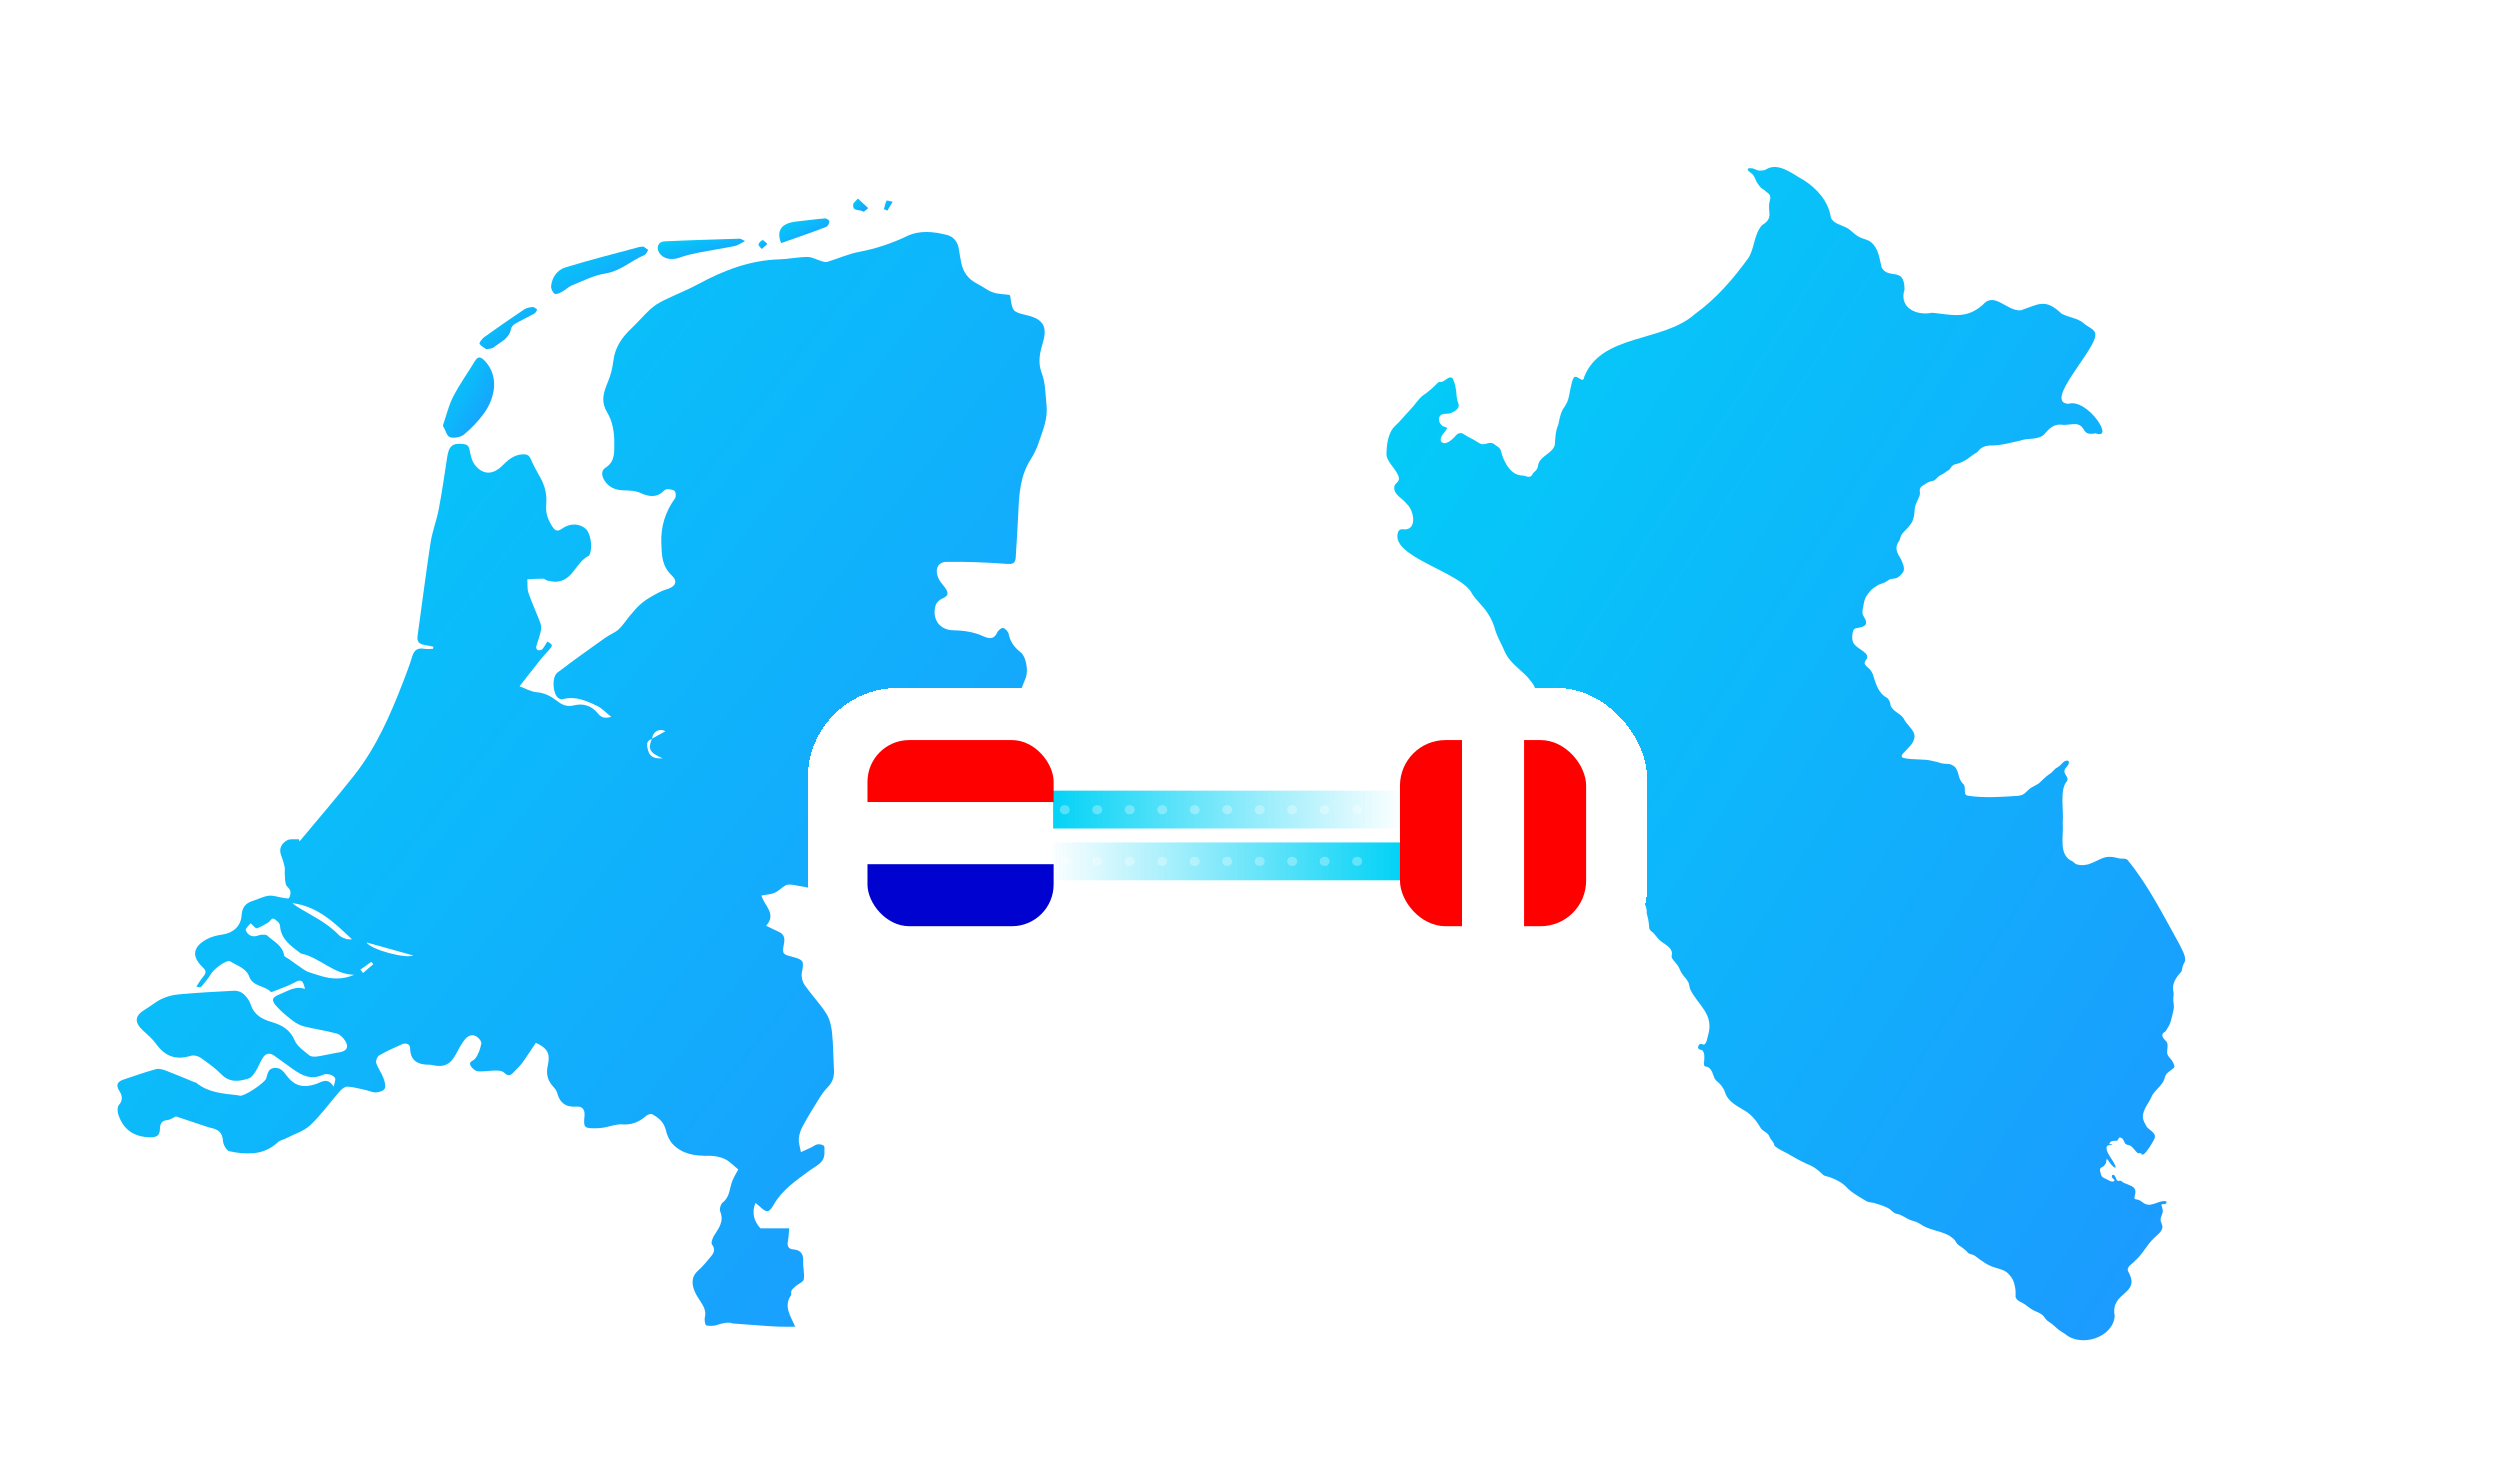<?xml version="1.0" encoding="UTF-8"?> <svg xmlns="http://www.w3.org/2000/svg" width="554" height="327" viewBox="0 0 554 327" fill="none"><g clip-path="url(#clip0_2147_3673)"><path fill-rule="evenodd" clip-rule="evenodd" d="M322.011 84.094C322.442 85.015 322.612 86.013 322.728 87.021C322.777 87.831 322.85 88.684 323.179 89.44C323.591 90.428 322.423 91.136 321.642 91.49C321.235 91.65 320.755 91.674 320.28 91.713C318.675 91.635 318.418 93.418 319.635 94.364C319.902 94.606 320.401 94.606 320.678 94.819C320.416 95.788 318.976 96.535 319.305 97.751C320.193 99.055 322.011 97.242 322.709 96.414C323.378 95.696 324.086 95.958 324.789 96.467C325.574 97.01 326.384 97.276 327.204 97.834C327.582 98.052 328.038 98.42 328.479 98.434C328.993 98.483 329.41 98.27 329.909 98.183C330.457 98.042 330.922 98.216 331.33 98.599C331.664 98.876 331.897 98.943 332.207 99.234C332.677 99.728 332.692 100.334 332.891 100.945C333.637 102.942 334.937 105.326 337.381 105.375C337.948 105.36 338.893 106.039 339.422 105.37C339.465 105.302 339.509 105.258 339.553 105.176C339.587 105.132 339.611 105.06 339.669 104.977C339.679 104.953 339.684 104.953 339.713 104.909C339.713 104.904 339.737 104.875 339.742 104.866C339.727 104.88 339.781 104.812 339.795 104.793C339.931 104.623 340.134 104.493 340.304 104.313C340.571 104.061 340.702 103.712 340.813 103.363C340.988 101.013 344.154 100.557 344.547 98.531C344.668 96.995 344.677 95.57 345.322 94.097C345.599 92.793 345.812 91.339 346.675 90.181C346.835 89.973 346.971 89.682 347.111 89.44C347.737 88.364 347.742 87.133 348.071 85.887C348.241 85.16 348.367 84.143 348.842 83.6C349.565 83.008 350.825 85.165 351.053 83.532C354.816 73.902 368.58 75.909 375.601 69.589C380.294 66.225 384.12 61.752 387.46 57.148C388.837 54.967 388.643 51.938 390.466 49.898C393.274 48.226 391.465 46.84 392.217 44.383C392.309 44.087 392.323 43.908 392.28 43.607C392.285 43.133 391.829 42.798 391.441 42.536C391.339 42.42 391.281 42.396 391.184 42.299C391.111 42.241 390.942 42.076 390.864 42.037C390.636 41.877 390.389 41.785 390.209 41.587C389.875 41.233 389.618 40.869 389.351 40.438C389.361 40.457 389.322 40.385 389.303 40.36C389.293 40.341 389.283 40.326 389.264 40.288C389.196 40.176 389.143 40.031 389.08 39.905C388.968 39.663 388.871 39.381 388.697 39.071C388.551 38.819 388.309 38.538 388.023 38.344C387.785 38.073 387.189 37.84 387.32 37.423C387.485 37.244 387.722 37.273 387.916 37.278C388.333 37.254 388.726 37.399 389.065 37.569C389.506 37.782 389.914 37.85 390.379 37.792C390.786 37.763 391.145 37.705 391.431 37.501C394.122 35.853 397.434 38.693 399.737 39.934C402.665 41.805 405.123 44.601 405.681 47.989C405.972 49.413 407.785 49.762 408.968 50.349C410.088 50.785 410.878 52.016 412.042 52.52C412.925 53.005 414.006 53.063 414.743 53.785C416.391 55.273 416.469 57.371 416.997 59.358C418.684 62.029 422.006 58.99 422.044 64.132C420.74 68.309 424.813 70.001 428.129 69.308C432.498 69.715 435.678 70.825 439.358 67.568C441.981 64.447 444.798 69.124 447.853 68.755C451.795 67.437 453.162 66.027 456.856 69.516C458.369 70.34 460.406 70.476 461.753 71.629C462.621 72.472 464.376 72.977 464.328 74.111C464.57 77.401 452.726 89.139 458.34 89.488C462.558 88.165 468.769 97.649 464.41 96.021C461.041 96.661 462.515 94.388 460.042 93.971C458.917 93.952 457.865 94.267 456.774 94.107C455.024 93.932 453.972 95.12 452.958 96.292C451.499 97.591 449.414 96.986 447.804 97.606C445.467 98.1 443.31 98.793 440.881 98.721C439.926 98.784 439.004 99.123 438.447 99.884C438.297 100.044 438.166 100.179 438.02 100.286C437.118 100.756 436.391 101.478 435.523 102.001C435.087 102.21 434.612 102.486 434.137 102.661C433.817 102.748 433.477 102.806 433.172 102.898C432.692 103.043 432.343 103.562 432.105 103.911C431.93 104.148 431.635 104.289 431.397 104.439C430.956 104.764 430.544 105.074 430.03 105.287C429.429 105.549 429.133 106.194 428.546 106.499C428.149 106.606 427.649 106.688 427.276 106.877C426.646 107.328 425.346 107.754 425.419 108.651C425.458 109.048 425.501 109.465 425.375 109.843C425.08 110.696 424.527 111.534 424.343 112.416C424.231 113.274 424.255 114.18 423.984 114.946C423.838 115.605 423.426 116.153 423.019 116.628C422.554 117.258 421.904 117.786 421.468 118.358C421.172 118.722 421.143 119.201 420.992 119.574C420.876 119.967 420.498 120.297 420.406 120.631C419.819 122.41 421.162 123.287 421.642 124.857C421.884 125.414 422.083 126.199 421.71 126.815C421.312 127.334 420.866 127.838 420.26 128.094C419.727 128.283 419.101 128.211 418.631 128.453C418.263 128.7 417.826 129.035 417.356 129.204C416.924 129.354 416.406 129.471 416.028 129.747C415.392 130.193 414.83 130.44 414.35 131.094C413.38 132.194 413.109 132.955 412.905 134.356C412.765 135.015 412.566 135.776 412.891 136.44C413.681 137.69 414.049 138.66 412.188 139.047C411.741 139.154 410.971 139.139 410.714 139.658C410.437 140.365 410.335 141.437 410.602 142.222C411.15 143.734 413.846 144.31 413.792 145.643C413.725 146.201 412.954 146.627 413.288 147.223C413.516 147.63 413.894 147.873 414.238 148.221C414.583 148.561 414.811 148.924 415 149.38C415.62 151.26 416.134 153.562 418.132 154.624C418.374 154.788 418.554 155.05 418.665 155.273C418.762 155.476 418.806 155.617 418.878 155.84C419.004 157.594 421.026 157.914 421.86 159.218C422.549 160.875 424.997 162.063 424.037 164.118C423.771 164.878 423.101 165.489 422.578 166.066C422.243 166.517 420.716 167.578 421.788 167.951C423.819 168.47 426.326 168.096 428.217 168.62C428.711 168.756 429.201 168.809 429.71 168.993C430.107 169.134 430.52 169.235 430.966 169.255C431.494 169.255 432.149 169.245 432.58 169.536C434.316 170.35 433.627 172.269 434.946 173.621C435.916 174.392 434.854 175.986 435.979 176.311C439.441 176.888 443.848 176.597 447.223 176.35C447.606 176.297 448.042 176.219 448.391 176.001C448.861 175.691 449.235 175.259 449.652 174.896C450.393 174.227 451.606 173.961 452.236 173.185C452.837 172.647 453.336 172.124 453.972 171.663C454.229 171.484 454.423 171.387 454.646 171.193C454.864 170.97 455.116 170.646 455.363 170.432C455.678 170.156 456.124 169.977 456.425 169.696C456.823 169.366 457.099 168.945 457.477 168.722C457.627 168.639 457.763 168.591 457.865 168.567C458.098 168.494 458.384 168.567 458.461 168.809C458.616 169.71 457.356 170.151 457.477 171.019C457.555 171.552 457.957 171.915 458.122 172.371C458.258 172.701 458.103 173.045 457.904 173.263C456.406 175.192 457.356 179.694 457.099 182.335C457.375 185.194 456.013 189.542 459.315 190.899C459.581 191.122 459.804 191.383 460.202 191.543C461.016 191.815 461.875 191.727 462.743 191.543C465.899 190.477 466.054 189.232 469.831 190.264C470.379 190.307 470.946 190.167 471.426 190.516C475.969 196.021 479.334 202.743 482.936 209.208C483.47 210.371 484.328 211.632 484.226 212.887C484.085 213.347 483.775 213.73 483.659 214.224C483.581 214.491 483.542 214.84 483.475 215.111C483.402 215.349 483.237 215.465 483.111 215.63C482.325 216.478 481.685 217.505 481.54 218.649C481.458 219.24 481.681 219.754 481.676 220.34C481.666 220.767 481.574 221.242 481.598 221.678C481.647 222.201 481.753 222.764 481.729 223.302C481.647 224.038 481.429 224.799 481.235 225.536C481.089 226.239 480.847 227.024 480.444 227.644C480.187 227.974 480.105 228.366 479.765 228.628C478.568 229.311 479.431 230.14 480.1 230.838C480.561 231.414 480.207 232.515 480.231 233.29C480.313 234.124 481.157 234.647 481.511 235.35C481.618 235.548 481.715 235.786 481.787 236.033C481.87 236.212 481.884 236.464 481.763 236.605C480.672 237.584 479.906 237.632 479.586 239.251C479.014 240.603 477.71 241.446 476.91 242.75C476.313 244.345 474.699 245.91 474.869 247.718C474.932 248.367 475.382 249.07 475.693 249.656C476.095 250.243 476.837 250.553 477.254 251.144C477.652 251.546 477.589 252.128 477.312 252.593C476.735 253.587 475.969 254.963 475.121 255.738C475.033 255.758 474.99 255.821 474.883 255.835C474.776 255.869 474.607 255.923 474.534 255.806C474.505 255.758 474.646 255.763 474.631 255.719C474.558 255.617 474.5 255.622 474.389 255.574C474.185 255.516 473.904 255.612 473.681 255.506C473.176 255.089 472.837 254.44 472.279 254.033C471.887 253.65 471.266 253.844 470.917 253.378C470.665 252.991 470.51 252.244 470.001 252.123C469.327 251.803 469.521 252.894 468.919 252.797C468.435 252.806 467.814 252.772 467.547 253.233C467.484 253.325 467.387 253.456 467.479 253.567C467.654 253.567 467.809 253.567 467.974 253.548C468.328 253.611 467.77 253.756 467.63 253.761C467.494 253.781 467.397 253.785 467.218 253.805C466.568 253.902 466.83 254.924 467.038 255.365C467.523 256.339 468.284 257.27 468.745 258.297C469.128 259.46 467.79 258.089 467.625 257.774C467.426 257.517 467.266 257.294 467.067 257.028C466.98 256.916 466.951 256.863 466.839 256.776C466.776 256.732 466.839 256.863 466.849 256.872C466.902 256.965 466.747 257.032 466.762 257.251C466.743 257.42 466.728 257.643 466.641 257.788C466.49 258.074 466.272 258.423 465.962 258.549C465.879 258.593 465.836 258.617 465.749 258.671C465.298 258.864 465.273 259.364 465.443 259.756C465.564 260.081 465.559 260.381 465.768 260.677C466.049 261.04 466.486 261.113 466.83 261.326C467.029 261.443 467.193 261.506 467.334 261.593C467.581 261.724 467.945 261.903 468.299 261.816C468.425 261.767 468.585 261.704 468.57 261.554C468.541 261.375 468.26 261.225 468.144 261.079C467.93 260.876 467.887 260.406 468.25 260.333C468.609 260.323 468.764 260.803 468.905 261.118C469.002 261.331 469.055 261.612 469.302 261.675C469.618 261.738 469.923 261.501 470.17 261.796C470.801 262.393 472.265 262.514 472.929 263.279C473.302 263.735 473.244 264.307 473.099 264.869C473.084 265.189 472.813 265.567 473.157 265.727C473.526 265.829 473.812 265.833 474.127 265.993C474.558 266.202 475.024 266.677 475.509 266.837C476.987 267.433 478.568 265.848 480.032 266.226C480.197 266.367 480.037 266.677 479.901 266.754C479.707 266.953 479.324 266.749 479.135 266.861C479.043 266.895 478.941 266.968 478.97 267.035C479.058 267.447 479.203 267.728 479.266 268.155C479.397 268.838 478.83 269.483 478.786 270.19C478.776 270.864 479.3 271.45 479.169 272.134C478.961 273.103 477.947 273.694 477.365 274.329C475.712 275.875 474.801 277.945 473.138 279.369C472.532 280.111 471.058 280.736 471.644 281.831C474.5 287.007 467.596 286.082 468.614 291.597C468.309 296.385 461.181 298.668 457.627 295.614C457.026 295.207 456.386 294.863 455.79 294.335C455.397 293.981 455.106 293.695 454.699 293.38C454.437 293.162 454.073 292.983 453.773 292.731C453.424 292.45 453.23 292.169 453.002 291.849C452.604 291.262 451.945 290.952 451.286 290.671C450.413 290.327 449.715 289.828 448.949 289.222C448.304 288.645 446.937 288.384 446.655 287.448C446.675 286.62 446.694 285.864 446.486 284.996C446.335 284.07 445.923 283.15 445.269 282.505C444.517 281.512 443.324 281.269 442.18 280.911C440.556 280.503 439.029 279.345 437.72 278.342C437.516 278.216 437.303 278.1 437.099 278.027C436.842 277.94 436.585 277.925 436.318 277.785C436.008 277.571 435.906 277.368 435.63 277.106C435.14 276.68 434.578 276.282 434.074 275.962C433.657 275.672 433.448 275.206 433.196 274.848C432.89 274.47 432.328 274.072 431.887 273.782C429.952 272.71 427.373 272.589 425.482 271.218C424.837 270.791 424.129 270.588 423.436 270.389C422.316 269.982 421.404 269.139 420.255 268.974C419.451 268.804 419.009 267.946 418.229 267.627C417.23 267.161 416.207 266.822 415.184 266.551C414.777 266.439 414.331 266.459 413.962 266.337C413.589 266.207 413.259 265.969 412.861 265.732C411.62 264.956 410.243 264.249 409.201 263.09C408.188 262.015 406.98 261.443 405.647 260.924C405.031 260.653 404.493 260.745 403.979 260.328C403.058 259.378 401.855 258.457 400.478 257.953C398.903 257.246 397.55 256.465 396.052 255.593C395.155 255.094 394.156 254.701 393.351 254.023C393.177 253.892 393.148 253.606 393.065 253.402C392.949 253.092 392.716 252.792 392.503 252.569C392.12 252.128 392.081 251.483 391.552 251.125C391.213 250.819 390.714 250.582 390.413 250.272C390.103 249.957 389.938 249.559 389.695 249.201C388.959 248.033 387.921 246.884 386.631 246.118C384.939 245.096 382.971 244.141 382.316 242.203C382.132 241.539 381.696 240.855 381.245 240.332C380.944 239.954 380.566 239.745 380.231 239.367C379.688 238.757 379.645 237.729 379.082 237.012C378.146 235.713 377.424 237.157 377.642 235.073C377.696 234.327 377.793 233.319 377.23 232.747C376.954 232.602 376.483 232.66 376.338 232.282C376.178 231.909 376.479 231.4 376.866 231.332C377.128 231.313 377.366 231.492 377.618 231.482C378.219 231.162 378.331 230.053 378.5 229.466C379.945 224.649 376.202 222.778 374.51 219.139C374.345 218.601 374.394 218.184 374.122 217.656C373.783 216.992 373.182 216.41 372.76 215.795C372.483 215.412 372.285 214.913 372.081 214.486C371.713 213.657 370.903 213.042 370.491 212.276C370.403 212.068 370.433 211.898 370.462 211.709C370.84 209.838 368.532 209.242 367.485 208.05C366.99 207.507 366.554 206.795 365.933 206.359C365.613 206.174 365.453 205.763 365.443 205.423C365.419 204.876 365.351 204.221 365.225 203.64C365.138 203.112 364.973 202.787 364.905 202.317C365.022 201.066 364.386 199.995 363.625 198.992C362.98 198.062 362.176 197.31 361.153 196.676C360.377 196.104 358.777 195.561 358.583 194.587C358.612 194.039 358.825 193.559 358.796 192.944C358.685 191.727 358.166 190.312 357.662 189.227C356.949 187.729 355.848 186.372 354.908 184.87C354.413 184.051 353.88 183.251 353.376 182.359C352.842 181.55 352.45 180.624 352.081 179.791C351.795 179.141 351.174 178.744 351.019 177.983C350.976 177.595 350.898 177.227 350.782 176.82C350.733 176.582 350.462 176.209 350.403 175.943C350.176 175.424 350.185 174.741 350.156 174.203C350.103 173.52 349.72 173.069 349.356 172.531C349.094 171.944 348.396 171.319 348.29 170.607C348.207 170.205 348.067 169.865 347.989 169.502C347.979 169.046 347.751 168.46 347.572 168.058C347.533 168.014 347.519 167.859 347.509 167.844C347.475 167.733 347.49 167.505 347.417 167.379C347.325 167.219 347.213 167.137 347.063 167.05C346.864 166.899 346.462 166.701 346.423 166.386C346.34 166.008 346.471 165.62 346.156 165.344C345.914 165.14 345.545 165.353 345.327 165.193C345.191 165.077 345.128 164.898 345.172 164.752C345.225 164.326 345.128 163.861 344.944 163.463C343.538 160.512 342.976 156.926 340.813 154.294C340.435 153.591 340.367 152.913 340.033 152.166C339.776 151.561 339.262 150.974 338.83 150.427C337.531 148.905 335.887 147.795 334.607 146.244C334.011 145.58 333.516 144.596 333.167 143.768C332.605 142.449 331.839 141.214 331.417 139.847C331.078 138.504 330.457 137.031 329.652 135.853C328.673 134.307 327.174 133.12 326.2 131.545C323.858 126.699 307.674 123.393 309.851 117.791C310.059 117.428 310.413 117.229 310.787 117.277C314.132 117.806 313.473 113.226 311.718 111.651C310.801 110.405 308.872 109.707 308.964 107.972C308.959 107.88 309.012 107.749 309.036 107.657C309.09 107.449 309.216 107.333 309.332 107.182C309.701 106.838 310.088 106.46 309.996 105.956C309.715 104.076 307.131 102.433 307.238 100.436C307.286 98.725 307.519 96.869 308.343 95.41C308.745 94.654 309.381 94.204 309.967 93.593C310.971 92.512 311.577 91.766 312.581 90.709C313.55 89.701 314.166 88.606 315.252 87.685C316.44 86.9 317.652 85.839 318.617 84.806C318.748 84.7 318.966 84.593 319.16 84.637C319.228 84.642 319.33 84.637 319.417 84.632C319.475 84.632 319.465 84.622 319.538 84.613C320.328 84.414 321.284 82.96 322.011 84.017L322.021 84.026L322.011 84.094Z" fill="url(#paint0_linear_2147_3673)"></path><g clip-path="url(#clip1_2147_3673)"><path d="M167.43 266.559C166.532 268.58 167.041 270.657 168.518 272.202H174.897C174.788 273.27 174.766 274.207 174.585 275.105C174.372 276.157 174.744 276.776 175.767 276.864C177.485 277.006 178.065 277.899 177.988 279.564C177.928 280.874 178.316 282.227 178.119 283.503C178.037 284.062 176.987 284.457 176.402 284.955C176.035 285.267 175.641 285.585 175.4 285.985C175.231 286.27 175.439 286.785 175.264 287.048C173.628 289.513 175.149 291.573 176.227 293.995C174.974 293.995 173.88 294.016 172.791 293.989C171.762 293.962 170.734 293.89 169.705 293.819C167.244 293.644 164.782 293.463 162.32 293.277C162.271 293.277 162.221 293.244 162.172 293.222C161.472 292.888 159.776 293.299 159.032 293.573C158.255 293.858 157.309 293.874 156.494 293.71C156.275 293.666 156.056 292.504 156.193 291.946C156.565 290.477 155.881 289.426 155.164 288.308C154.634 287.481 154.065 286.637 153.764 285.717C153.266 284.21 153.315 282.764 154.688 281.57C155.629 280.748 156.433 279.762 157.243 278.798C157.976 277.921 158.769 277.094 157.779 275.773C157.511 275.417 157.894 274.344 158.255 273.779C159.311 272.136 160.493 270.635 159.59 268.443C159.377 267.923 159.716 266.805 160.175 266.449C161.806 265.184 161.642 263.239 162.309 261.623C162.676 260.73 163.201 259.908 163.6 259.152C162.593 258.347 161.707 257.35 160.602 256.829C159.53 256.325 158.222 256.101 157.03 256.123C154.015 256.177 151.171 255.783 149.026 253.476C148.293 252.693 147.817 251.537 147.56 250.469C147.139 248.694 145.968 247.675 144.507 246.913C144.201 246.755 143.495 247.001 143.167 247.291C141.641 248.639 139.999 249.313 137.882 249.16C136.58 249.066 135.24 249.625 133.91 249.855C133.292 249.959 132.663 250.02 132.04 250.031C129.457 250.069 129.266 249.883 129.528 247.259C129.665 245.894 129.003 245.122 127.789 245.221C125.354 245.423 124.03 244.382 123.434 242.092C123.297 241.566 122.854 241.101 122.477 240.668C121.317 239.348 120.983 237.912 121.383 236.154C122.001 233.426 121.3 232.27 118.735 231.081C117.723 232.587 116.765 234.116 115.704 235.568C115.151 236.324 114.418 236.943 113.789 237.644C113.105 238.4 112.531 238.504 111.716 237.699C111.333 237.315 110.534 237.228 109.921 237.228C108.57 237.228 107.202 237.513 105.873 237.392C105.288 237.337 104.56 236.691 104.265 236.121C103.811 235.239 104.845 235.118 105.249 234.636C106.01 233.727 106.431 232.434 106.661 231.234C106.748 230.774 106.048 229.914 105.507 229.629C104.396 229.043 103.455 229.711 102.809 230.604C102.142 231.53 101.584 232.544 101.053 233.563C99.844 235.885 98.4 236.592 95.829 236.039C95.676 236.006 95.522 235.951 95.369 235.951C92.858 235.962 90.943 235.349 90.878 232.259C90.856 231.327 89.926 231.026 89.067 231.41C87.349 232.177 85.626 232.949 84.001 233.891C83.585 234.132 83.219 235.091 83.367 235.546C83.728 236.669 84.488 237.66 84.92 238.767C85.216 239.534 85.516 240.504 85.276 241.199C85.112 241.676 84.034 242.043 83.345 242.076C82.557 242.114 81.753 241.703 80.948 241.528C79.641 241.243 78.328 240.876 77.004 240.794C76.473 240.761 75.768 241.282 75.363 241.742C73.153 244.256 71.2 247.028 68.782 249.313C67.343 250.672 65.215 251.307 63.393 252.249C62.802 252.556 62.058 252.677 61.599 253.104C60.078 254.523 58.25 255.356 56.276 255.531C54.47 255.69 52.572 255.531 50.81 255.104C50.17 254.945 49.453 253.619 49.41 252.797C49.317 250.995 48.359 250.305 46.839 249.959C46.581 249.905 46.324 249.85 46.078 249.762C43.682 248.968 41.291 248.162 38.983 247.39C38.43 247.637 37.724 248.157 36.98 248.228C35.656 248.36 35.47 249.253 35.438 250.2C35.394 251.597 34.786 252.008 33.408 252.014C29.803 252.025 27.324 250.409 26.208 246.941C26.006 246.316 25.973 245.319 26.329 244.903C27.292 243.791 27.095 242.755 26.444 241.742C25.546 240.339 26.11 239.649 27.445 239.205C29.819 238.422 32.177 237.567 34.595 236.921C35.306 236.729 36.225 237.047 36.975 237.332C39.015 238.099 41.023 238.975 43.042 239.802C43.184 239.863 43.376 239.846 43.485 239.939C46.144 242.131 49.399 242.339 52.605 242.695C52.812 242.717 53.015 242.794 53.223 242.816C54.235 242.92 58.617 239.994 58.978 239.019C59.323 238.082 59.306 236.866 60.679 236.669C62.047 236.472 62.775 237.354 63.48 238.307C65.22 240.663 67.222 241.178 70.062 240.208C71.254 239.802 72.578 238.619 73.951 240.816C74.126 239.89 74.411 239.32 74.258 238.931C74.105 238.553 73.536 238.241 73.087 238.121C72.606 237.995 71.982 237.978 71.544 238.181C68.53 239.556 66.303 237.94 64.06 236.302C62.961 235.502 61.85 234.724 60.756 233.924C59.793 233.217 58.901 233.442 58.305 234.319C57.665 235.25 57.304 236.368 56.697 237.326C56.292 237.962 55.772 238.756 55.132 238.97C53.01 239.671 50.92 239.972 49.043 238.06C47.681 236.669 46.051 235.518 44.442 234.395C43.895 234.012 42.971 233.771 42.363 233.952C38.966 234.96 36.63 234.154 34.584 231.311C33.774 230.182 32.658 229.262 31.63 228.303C29.726 226.528 29.868 225.071 32.068 223.751C33.364 222.973 34.54 221.965 35.892 221.329C37.024 220.793 38.326 220.464 39.579 220.354C43.693 219.993 47.818 219.735 51.943 219.543C52.627 219.511 53.491 219.834 54 220.294C54.673 220.908 55.291 221.746 55.564 222.611C56.325 224.983 58.179 225.887 60.302 226.517C62.529 227.18 64.301 228.194 65.308 230.571C65.871 231.892 67.343 232.878 68.53 233.858C68.935 234.193 69.744 234.198 70.33 234.11C71.96 233.869 73.558 233.453 75.188 233.201C76.785 232.954 77.365 232.094 76.539 230.725C76.112 230.013 75.363 229.24 74.613 229.032C72.255 228.386 69.816 228.057 67.436 227.471C66.539 227.252 65.652 226.769 64.908 226.211C63.666 225.274 62.452 224.271 61.402 223.132C60.023 221.642 60.187 221.034 62.053 220.305C63.814 219.615 65.461 218.377 67.584 219.171C67.14 217.084 66.686 216.952 65.204 217.758C63.656 218.596 61.943 219.138 60.302 219.801C60.214 219.839 60.045 219.856 60.001 219.801C58.661 218.366 56.073 218.65 55.285 216.519C54.536 214.487 52.566 214.038 51.04 213.041C50.28 212.548 47.446 214.64 46.691 215.911C46.116 216.881 45.35 217.752 44.623 218.623C44.47 218.809 44.103 218.815 43.512 218.623C44.005 217.894 44.448 217.117 45.011 216.454C45.651 215.698 45.816 215.199 44.962 214.388C42.402 211.967 42.692 209.836 45.832 208.121C46.855 207.562 48.08 207.266 49.251 207.102C51.642 206.762 53.392 205.256 53.535 202.845C53.639 201.103 54.404 200.139 55.986 199.646C57.184 199.268 58.338 198.649 59.558 198.496C60.554 198.37 61.609 198.797 62.643 198.945C63.125 199.016 63.891 199.213 64.044 199C64.334 198.589 64.454 197.893 64.323 197.4C64.186 196.885 63.524 196.512 63.365 195.997C63.141 195.269 63.158 194.469 63.103 193.696C63.065 193.154 63.185 192.59 63.07 192.075C62.884 191.209 62.616 190.355 62.299 189.533C61.713 187.999 62.447 186.876 63.617 186.213C64.312 185.819 65.351 186.038 66.238 185.983C66.281 186.142 66.331 186.295 66.374 186.454C70.439 181.562 74.608 176.752 78.536 171.756C83.443 165.516 86.567 158.284 89.401 150.932C90.096 149.124 90.796 147.311 91.348 145.459C91.775 144.024 92.579 143.515 94.018 143.767C94.642 143.876 95.298 143.783 95.944 143.783C95.977 143.63 96.009 143.471 96.037 143.317C95.451 143.197 94.877 143.043 94.286 142.956C93.11 142.791 92.322 142.397 92.53 140.951C93.504 134.053 94.357 127.145 95.413 120.259C95.801 117.733 96.759 115.306 97.235 112.792C97.957 108.995 98.515 105.161 99.089 101.337C99.472 98.795 100.298 98.11 102.716 98.406C103.597 98.515 103.92 98.893 104.084 99.781C104.287 100.882 104.538 102.109 105.189 102.964C106.929 105.243 109.166 105.292 111.218 103.276C112.504 102.01 113.784 100.811 115.731 100.685C116.607 100.63 117.192 100.761 117.586 101.671C118.193 103.062 118.91 104.405 119.67 105.719C120.786 107.648 121.251 109.702 121.038 111.91C120.863 113.729 121.47 115.306 122.466 116.786C123.035 117.629 123.565 117.848 124.495 117.18C126.317 115.876 128.401 115.942 129.807 117.202C130.929 118.205 131.394 121.519 130.617 122.998C130.595 123.042 130.579 123.119 130.541 123.135C127.674 124.428 127.067 128.515 123.489 128.893C122.789 128.97 122.045 128.8 121.339 128.674C120.994 128.608 120.688 128.241 120.36 128.235C119.194 128.224 118.024 128.318 116.858 128.367C116.929 129.38 116.787 130.471 117.11 131.396C117.903 133.692 118.948 135.9 119.785 138.179C119.993 138.748 119.933 139.483 119.785 140.096C119.528 141.203 119.096 142.271 118.806 143.372C118.751 143.575 119.008 144.041 119.189 144.079C119.501 144.145 119.982 144.084 120.174 143.876C120.584 143.427 120.857 142.846 121.3 142.145C121.683 142.446 122.247 142.682 122.28 142.978C122.318 143.312 121.913 143.723 121.634 144.051C121.082 144.709 120.458 145.306 119.922 145.98C118.357 147.936 116.825 149.919 115.13 152.083C116.289 152.505 117.586 153.272 118.943 153.398C120.737 153.556 122.121 154.302 123.461 155.348C124.599 156.235 125.672 156.701 127.318 156.285C129.135 155.83 131.077 156.356 132.401 157.994C133.063 158.81 133.774 159.364 135.453 158.854C134.228 157.884 133.396 156.942 132.346 156.444C129.95 155.293 127.493 154.165 124.681 154.953C124.391 155.036 123.932 154.866 123.686 154.658C122.466 153.633 122.241 150.039 123.533 149.048C127.012 146.374 130.606 143.843 134.179 141.296C135.114 140.628 136.257 140.222 137.094 139.461C138.024 138.617 138.703 137.494 139.523 136.519C140.235 135.675 140.935 134.815 141.745 134.07C142.472 133.402 143.293 132.81 144.146 132.322C145.295 131.665 146.471 130.947 147.73 130.591C149.644 130.043 150.306 128.865 148.867 127.518C146.657 125.447 146.635 123.015 146.548 120.281C146.428 116.567 147.456 113.405 149.562 110.453C149.825 110.086 149.808 109.215 149.54 108.864C149.272 108.508 148.539 108.453 147.992 108.393C147.719 108.36 147.352 108.541 147.144 108.743C145.487 110.376 143.785 110.097 141.838 109.204C140.76 108.711 139.409 108.7 138.178 108.661C136.367 108.606 134.906 107.998 133.927 106.448C133.298 105.456 133.177 104.251 134.195 103.627C136.443 102.241 136.088 99.885 136.121 98C136.159 95.803 135.699 93.3 134.589 91.459C133.046 88.901 133.763 86.907 134.726 84.595C135.338 83.126 135.732 81.521 135.924 79.944C136.285 76.936 137.855 74.712 139.972 72.723C141.411 71.37 142.68 69.836 144.141 68.499C144.972 67.738 145.968 67.119 146.986 66.615C149.546 65.349 152.232 64.314 154.738 62.955C160.367 59.904 166.204 57.663 172.703 57.471C174.782 57.411 176.845 56.951 178.918 56.94C179.947 56.94 180.975 57.553 182.009 57.855C182.419 57.975 182.906 58.151 183.284 58.041C185.669 57.318 187.983 56.272 190.418 55.806C194.105 55.105 197.573 53.96 200.954 52.338C203.81 50.968 206.895 51.314 209.861 52.07C211.376 52.459 212.273 53.653 212.492 55.28C212.618 56.211 212.82 57.137 212.979 58.063C213.373 60.282 214.56 61.881 216.59 62.9C217.755 63.481 218.8 64.358 220.009 64.785C221.152 65.19 222.443 65.174 223.734 65.355C223.756 65.404 223.855 65.541 223.877 65.683C224.369 69.08 224.396 69.118 227.651 69.885C230.972 70.674 232.143 72.257 231.169 75.648C230.474 78.064 229.883 80.163 230.868 82.738C231.705 84.923 231.656 87.46 231.913 89.849C232.23 92.818 231.049 95.497 230.13 98.209C229.714 99.441 229.134 100.652 228.428 101.742C226.07 105.402 225.83 109.51 225.654 113.663C225.512 116.961 225.282 120.253 225.08 123.546C224.993 124.943 224.32 125.047 222.968 124.943C218.57 124.62 214.155 124.45 209.746 124.505C207.667 124.532 207.005 126.439 208.143 128.504C208.52 129.183 209.1 129.747 209.538 130.399C210.326 131.577 210.041 132.125 208.723 132.678C208.148 132.919 207.508 133.549 207.339 134.13C206.452 137.149 208.165 139.625 211.277 139.674C213.624 139.713 215.851 140.047 217.979 141.027C218.121 141.093 218.269 141.153 218.417 141.203C219.555 141.603 220.408 141.455 220.966 140.189C221.179 139.707 221.962 139.055 222.29 139.154C222.81 139.307 223.428 139.97 223.532 140.512C223.871 142.266 224.828 143.504 226.191 144.566C227.35 145.47 227.919 148.489 227.323 150.154C227.055 150.894 226.716 151.606 226.448 152.346C225.797 154.137 225.726 155.896 226.623 157.671C227.608 159.616 227.11 160.35 225.02 160.859C224.227 161.051 223.494 161.758 222.892 162.377C221.891 163.407 220.999 164.541 220.096 165.664C219.396 166.535 218.625 167.389 218.105 168.37C217.18 170.123 215.977 171.427 213.876 171.328C212.262 171.252 211.316 171.684 210.993 173.41C210.867 174.084 210.172 174.676 209.658 175.234C209.286 175.634 208.783 175.919 208.121 176.412C208.903 176.944 209.488 177.333 210.068 177.733C211.622 178.79 213.258 179.749 214.702 180.937C216.748 182.63 216.655 183.786 214.948 185.736C213.865 186.975 213.148 188.525 212.098 189.79C210.648 191.533 210.495 191.439 208.679 190.152C208.29 189.878 207.486 189.834 207.054 190.053C204.248 191.456 201.534 193.045 198.7 194.381C197.721 194.841 196.496 194.863 195.374 194.913C194.378 194.957 193.651 195.061 193.519 196.282C193.372 197.646 192.524 197.635 191.462 197.192C190.527 196.797 189.542 196.529 188.59 196.173C188.268 196.052 187.819 195.921 187.699 195.663C187.059 194.31 185.981 194.184 184.805 194.655C183.464 195.187 182.518 194.726 181.566 193.817C180.893 193.176 180.094 192.661 179.35 192.091C179.241 192.19 179.131 192.294 179.022 192.393C179.553 193.751 180.083 195.115 180.614 196.474C180.466 196.622 180.319 196.77 180.171 196.918C178.765 196.644 177.359 196.343 175.942 196.118C175.351 196.025 174.64 195.926 174.153 196.167C173.272 196.6 172.588 197.438 171.697 197.827C170.821 198.211 169.798 198.244 168.743 198.446C169.344 200.703 172.2 202.533 169.76 205.146C170.8 205.645 171.73 206.083 172.66 206.532C173.715 207.047 173.962 207.858 173.748 208.998C173.3 211.397 173.371 211.446 175.608 212.038C178.119 212.695 178.191 212.975 177.687 215.555C177.523 216.393 177.797 217.538 178.289 218.251C179.81 220.436 181.692 222.387 183.12 224.622C183.886 225.822 184.23 227.41 184.383 228.862C184.668 231.601 184.657 234.368 184.81 237.124C184.892 238.625 184.487 239.863 183.393 240.953C182.627 241.72 182.004 242.657 181.424 243.588C180.204 245.538 178.995 247.505 177.901 249.527C177.436 250.381 177.08 251.389 177.02 252.348C176.954 253.323 177.31 254.32 177.485 255.312C178.245 254.967 179.017 254.627 179.772 254.265C180.242 254.041 180.68 253.657 181.167 253.586C181.626 253.52 182.244 253.635 182.573 253.92C182.802 254.123 182.655 254.747 182.687 255.186C182.879 257.624 180.937 258.259 179.389 259.404C176.467 261.563 173.387 263.606 171.494 266.893C170.389 268.816 169.941 268.838 168.31 267.32C168.048 267.079 167.769 266.86 167.386 266.537L167.43 266.559ZM144.491 163.735C143.014 164.19 143.358 165.335 143.621 166.31C144.026 167.844 145.218 168.162 146.843 168.03C143.977 166.858 143.528 165.976 144.464 163.691C145.514 163.116 146.559 162.536 147.467 162.037C146.192 161.314 144.65 162.042 144.496 163.735H144.491ZM78.487 216.01C73.919 215.95 70.904 212.191 66.746 211.309C66.648 211.288 66.56 211.216 66.478 211.151C64.443 209.589 62.277 208.132 62.053 205.212C62.031 204.916 61.888 204.56 61.681 204.363C61.325 204.023 60.871 203.574 60.455 203.569C60.111 203.569 59.804 204.209 59.41 204.445C58.611 204.927 57.796 205.431 56.921 205.7C56.653 205.782 56.161 205.119 55.526 204.598C55.181 205.059 54.339 205.754 54.459 206.11C54.793 207.075 55.652 207.683 56.823 207.425C57.178 207.349 57.523 207.162 57.878 207.146C58.322 207.124 58.929 207.064 59.197 207.31C60.619 208.625 62.6 209.463 62.966 211.726C63.015 212.033 63.628 212.252 63.984 212.504C65.138 213.325 66.287 214.158 67.458 214.953C67.83 215.205 68.267 215.374 68.694 215.522C69.476 215.791 70.275 216.015 71.068 216.262C73.536 217.018 75.997 217.106 78.476 216.015L78.487 216.01ZM64.81 200.128C65.253 200.484 65.433 200.66 65.641 200.791C68.847 202.818 72.376 204.352 75.051 207.179C75.456 207.612 76.107 207.853 76.687 208.061C77.086 208.203 77.562 208.137 78.005 208.165C74.187 204.549 70.543 200.901 64.815 200.128H64.81ZM81.222 208.839C82.157 210.46 89.986 212.509 91.578 211.731C88.164 210.778 84.844 209.847 81.222 208.839ZM79.849 214.876C80.051 215.122 80.248 215.363 80.451 215.61C81.206 214.964 81.96 214.312 82.721 213.665C82.573 213.49 82.425 213.309 82.283 213.134C81.474 213.714 80.664 214.295 79.854 214.881L79.849 214.876Z" fill="url(#paint1_linear_2147_3673)"></path><path d="M98.137 94.324C98.914 92.078 99.411 89.859 100.418 87.909C101.824 85.181 103.635 82.661 105.232 80.031C105.954 78.848 106.573 79.073 107.404 79.938C110.659 83.34 109.707 88.101 107.338 91.47C106.086 93.251 104.521 94.867 102.852 96.264C102.108 96.888 100.653 97.162 99.723 96.894C99.056 96.697 98.722 95.343 98.142 94.324H98.137Z" fill="url(#paint2_linear_2147_3673)"></path><path d="M142.598 54.633C142.8 54.782 143.221 55.083 143.648 55.39C143.369 55.773 143.178 56.354 142.8 56.513C139.862 57.762 137.505 60.084 134.113 60.61C131.585 60.999 129.184 62.254 126.765 63.224C125.961 63.547 125.321 64.243 124.544 64.659C124.036 64.933 123.215 65.305 122.909 65.097C122.455 64.785 122.072 63.963 122.126 63.404C122.318 61.421 123.51 59.805 125.294 59.257C130.683 57.597 136.164 56.228 141.608 54.749C141.804 54.694 142.023 54.699 142.603 54.639L142.598 54.633Z" fill="url(#paint3_linear_2147_3673)"></path><path d="M165.106 53.423C164.126 53.905 163.519 54.371 162.846 54.508C160.188 55.044 157.501 55.444 154.837 55.97C153.42 56.25 151.992 56.578 150.636 57.072C148.825 57.729 146.998 57.4 146.111 56.053C145.362 54.913 145.843 53.549 147.184 53.489C152.775 53.22 158.366 53.067 163.962 52.892C164.176 52.886 164.4 53.089 165.1 53.423H165.106Z" fill="url(#paint4_linear_2147_3673)"></path><path d="M107.767 77.385C107.351 77.079 106.623 76.739 106.273 76.169C106.147 75.961 106.82 75.057 107.302 74.712C110.218 72.619 113.166 70.565 116.153 68.571C116.684 68.215 117.417 68.094 118.074 68.039C118.385 68.012 118.73 68.401 119.058 68.598C118.85 68.899 118.714 69.321 118.429 69.48C117.029 70.258 115.562 70.932 114.173 71.726C113.768 71.956 113.314 72.438 113.237 72.871C112.827 75.128 110.803 75.808 109.337 77.024C109.052 77.259 108.549 77.221 107.767 77.391V77.385Z" fill="url(#paint5_linear_2147_3673)"></path><path d="M173.095 53.867C171.99 51.144 173.106 49.446 176.498 49.084C178.61 48.859 180.71 48.569 182.828 48.399C183.15 48.372 183.807 48.843 183.796 49.051C183.768 49.473 183.484 50.108 183.139 50.245C181.066 51.078 178.949 51.807 176.848 52.557C175.65 52.984 174.452 53.395 173.101 53.861L173.095 53.867Z" fill="url(#paint6_linear_2147_3673)"></path><path d="M190.115 44C191.034 44.849 191.718 45.485 192.396 46.12C192.03 46.405 191.401 46.986 191.346 46.931C190.635 46.285 188.846 47.024 189.07 45.255C189.114 44.915 189.573 44.624 190.115 44Z" fill="url(#paint7_linear_2147_3673)"></path><path d="M195.887 46.35C196.056 45.715 196.144 45.03 196.45 44.471C196.521 44.34 197.342 44.624 197.818 44.718C197.424 45.37 197.025 46.022 196.631 46.673C196.385 46.564 196.133 46.46 195.887 46.35Z" fill="url(#paint8_linear_2147_3673)"></path><path d="M170.045 54.058C169.503 54.54 169.153 54.853 168.803 55.17C168.546 54.836 168.031 54.458 168.086 54.184C168.157 53.795 168.595 53.373 168.978 53.198C169.131 53.127 169.569 53.658 170.05 54.064L170.045 54.058Z" fill="url(#paint9_linear_2147_3673)"></path></g><g filter="url(#filter0_d_2147_3673)"><rect x="179" y="146.435" width="186" height="64" rx="20" fill="white" shape-rendering="crispEdges"></rect><rect x="232.156" y="169.207" width="79.193" height="8.388" fill="url(#paint10_linear_2147_3673)"></rect><rect width="79.193" height="8.388" transform="matrix(-1 0 0 1 310.906 180.684)" fill="url(#paint11_linear_2147_3673)"></rect><g clip-path="url(#clip2_2147_3673)"><path d="M233.484 158H192.234V171.75H233.484V158Z" fill="#FF0000"></path><path d="M233.37 171.75H192.234V185.5H233.37V171.75Z" fill="white"></path><path d="M233.484 185.5H192.234V199.25H233.484V185.5Z" fill="#0003D0"></path></g><g clip-path="url(#clip3_2147_3673)"><path d="M310.234 158V199.25H323.984V158H310.234Z" fill="#FF0000"></path><path d="M323.984 158V199.25H337.734V158H323.984Z" fill="white"></path><path d="M337.734 158V199.25H351.484V158H337.734Z" fill="#FF0000"></path></g><path opacity="0.3" d="M235.844 173.435H307.363" stroke="white" stroke-width="2" stroke-linecap="round" stroke-dasharray="0.2 7"></path><path opacity="0.3" d="M235.844 184.877H307.363" stroke="white" stroke-width="2" stroke-linecap="round" stroke-dasharray="0.2 7"></path></g></g><defs><filter id="filter0_d_2147_3673" x="149" y="122.435" width="246" height="124" filterUnits="userSpaceOnUse" color-interpolation-filters="sRGB"><feFlood flood-opacity="0" result="BackgroundImageFix"></feFlood><feColorMatrix in="SourceAlpha" type="matrix" values="0 0 0 0 0 0 0 0 0 0 0 0 0 0 0 0 0 0 127 0" result="hardAlpha"></feColorMatrix><feOffset dy="6"></feOffset><feGaussianBlur stdDeviation="15"></feGaussianBlur><feComposite in2="hardAlpha" operator="out"></feComposite><feColorMatrix type="matrix" values="0 0 0 0 0.067 0 0 0 0 0.157 0 0 0 0 0.341 0 0 0 0.08 0"></feColorMatrix><feBlend mode="normal" in2="BackgroundImageFix" result="effect1_dropShadow_2147_3673"></feBlend><feBlend mode="normal" in="SourceGraphic" in2="effect1_dropShadow_2147_3673" result="shape"></feBlend></filter><linearGradient id="paint0_linear_2147_3673" x1="490.639" y1="297" x2="237.708" y2="136.432" gradientUnits="userSpaceOnUse"><stop stop-color="#1D97FF"></stop><stop offset="1" stop-color="#00D2F7"></stop></linearGradient><linearGradient id="paint1_linear_2147_3673" x1="239.418" y1="294.003" x2="-14.413" y2="93.05" gradientUnits="userSpaceOnUse"><stop stop-color="#1D97FF"></stop><stop offset="1" stop-color="#00D2F7"></stop></linearGradient><linearGradient id="paint2_linear_2147_3673" x1="109.908" y1="96.996" x2="93.099" y2="86.981" gradientUnits="userSpaceOnUse"><stop stop-color="#1D97FF"></stop><stop offset="1" stop-color="#00D2F7"></stop></linearGradient><linearGradient id="paint3_linear_2147_3673" x1="144.427" y1="65.158" x2="135.122" y2="47.409" gradientUnits="userSpaceOnUse"><stop stop-color="#1D97FF"></stop><stop offset="1" stop-color="#00D2F7"></stop></linearGradient><linearGradient id="paint4_linear_2147_3673" x1="165.806" y1="57.399" x2="163.527" y2="48.277" gradientUnits="userSpaceOnUse"><stop stop-color="#1D97FF"></stop><stop offset="1" stop-color="#00D2F7"></stop></linearGradient><linearGradient id="paint5_linear_2147_3673" x1="119.521" y1="77.391" x2="109.759" y2="64.932" gradientUnits="userSpaceOnUse"><stop stop-color="#1D97FF"></stop><stop offset="1" stop-color="#00D2F7"></stop></linearGradient><linearGradient id="paint6_linear_2147_3673" x1="184.198" y1="53.867" x2="179.345" y2="44.67" gradientUnits="userSpaceOnUse"><stop stop-color="#1D97FF"></stop><stop offset="1" stop-color="#00D2F7"></stop></linearGradient><linearGradient id="paint7_linear_2147_3673" x1="192.517" y1="46.934" x2="189.369" y2="43.587" gradientUnits="userSpaceOnUse"><stop stop-color="#1D97FF"></stop><stop offset="1" stop-color="#00D2F7"></stop></linearGradient><linearGradient id="paint8_linear_2147_3673" x1="197.888" y1="46.673" x2="195.539" y2="44.782" gradientUnits="userSpaceOnUse"><stop stop-color="#1D97FF"></stop><stop offset="1" stop-color="#00D2F7"></stop></linearGradient><linearGradient id="paint9_linear_2147_3673" x1="170.121" y1="55.17" x2="168" y2="53.203" gradientUnits="userSpaceOnUse"><stop stop-color="#1D97FF"></stop><stop offset="1" stop-color="#00D2F7"></stop></linearGradient><linearGradient id="paint10_linear_2147_3673" x1="232.156" y1="173.401" x2="311.35" y2="173.401" gradientUnits="userSpaceOnUse"><stop stop-color="#00D2F6"></stop><stop offset="1" stop-color="#00D2F6" stop-opacity="0"></stop></linearGradient><linearGradient id="paint11_linear_2147_3673" x1="0" y1="4.194" x2="79.193" y2="4.194" gradientUnits="userSpaceOnUse"><stop stop-color="#00D2F6"></stop><stop offset="1" stop-color="#00D2F6" stop-opacity="0"></stop></linearGradient><clipPath id="clip0_2147_3673"><rect width="554" height="327" fill="white"></rect></clipPath><clipPath id="clip1_2147_3673"><rect width="206" height="250" fill="white" transform="translate(26 44)"></rect></clipPath><clipPath id="clip2_2147_3673"><rect x="192.234" y="158" width="41.25" height="41.25" rx="9.25" fill="white"></rect></clipPath><clipPath id="clip3_2147_3673"><rect x="310.234" y="158" width="41.25" height="41.25" rx="10.094" fill="white"></rect></clipPath></defs></svg> 